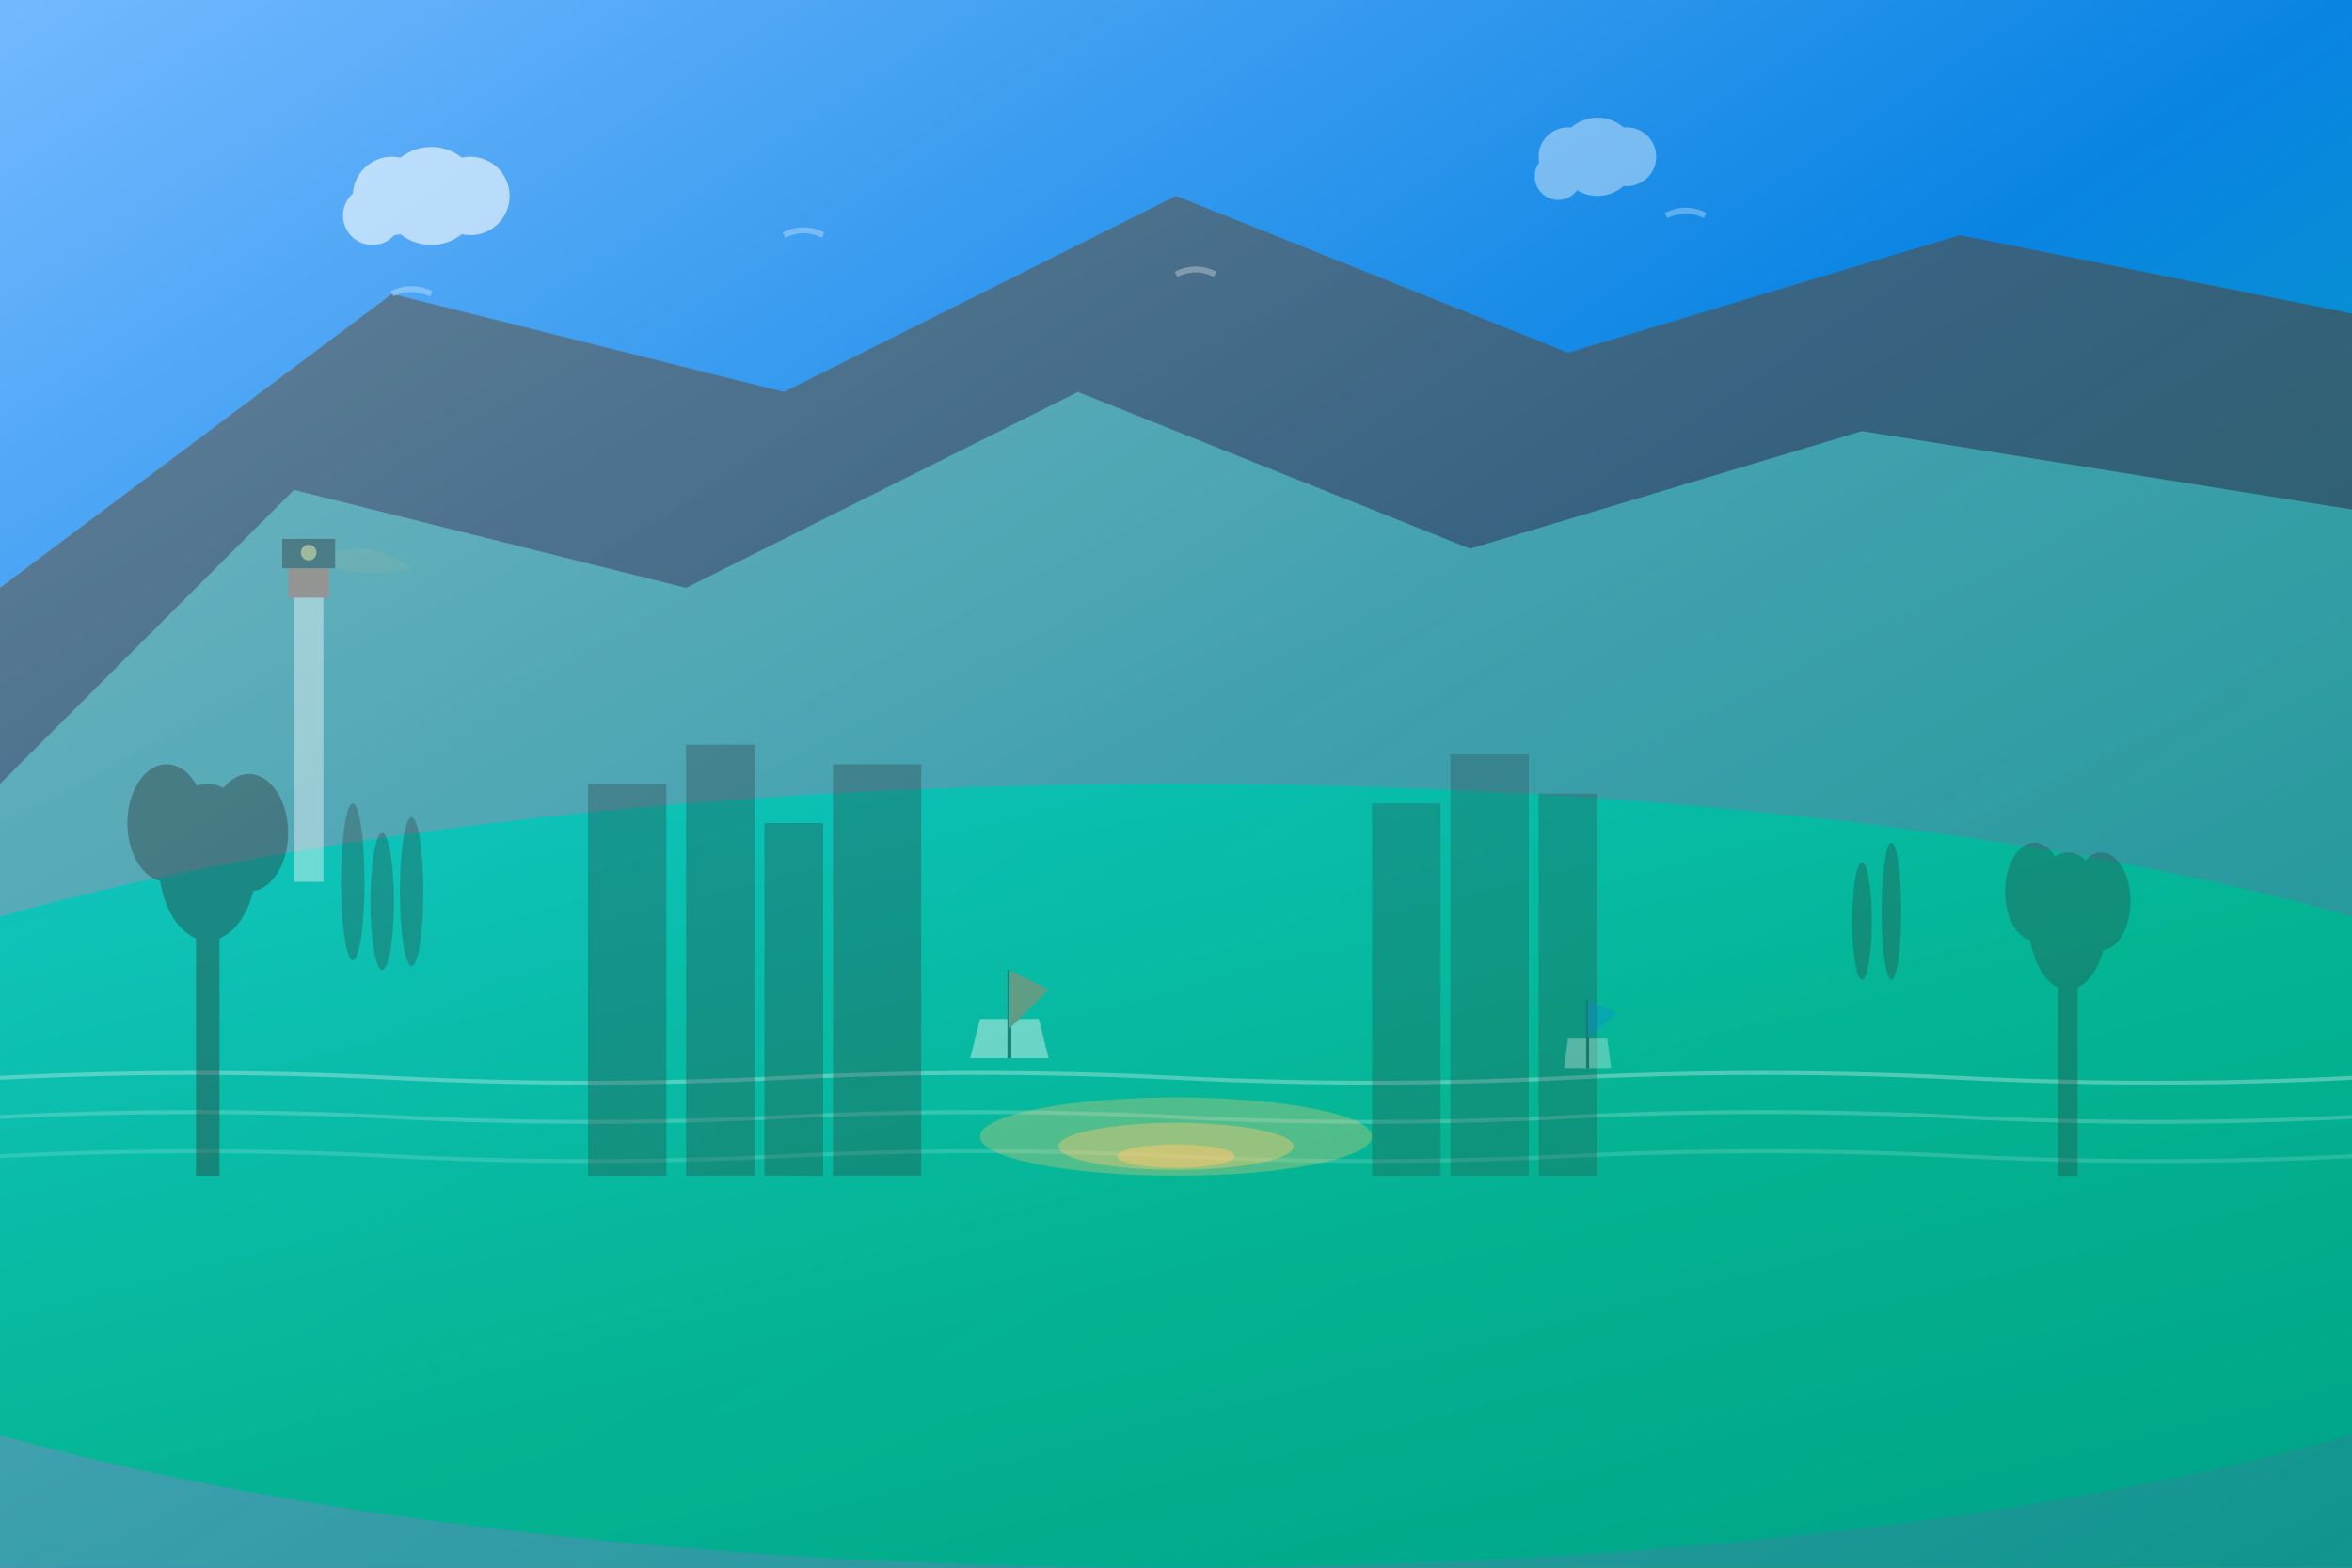<svg width="1200" height="800" viewBox="0 0 1200 800" fill="none" xmlns="http://www.w3.org/2000/svg">
  <rect x="0" y="0" width="1200" height="800" fill="#808080" stroke="none"/>
  <!-- French Riviera Hero Background -->
  
  <!-- Sky gradient -->
  <rect width="1200" height="800" fill="url(#sky-gradient)"/>
  
  <!-- Mountains in background -->
  <path d="M0 300 L200 150 L400 200 L600 100 L800 180 L1000 120 L1200 160 L1200 800 L0 800 Z" fill="url(#mountain-gradient)" opacity="0.7"/>
  
  <!-- Second mountain layer -->
  <path d="M0 400 L150 250 L350 300 L550 200 L750 280 L950 220 L1200 260 L1200 800 L0 800 Z" fill="url(#mountain-gradient2)" opacity="0.5"/>
  
  <!-- Mediterranean sea -->
  <ellipse cx="600" cy="600" rx="800" ry="200" fill="url(#sea-gradient)"/>
  
  <!-- Waves -->
  <path d="M0 550 Q100 545 200 550 T400 550 T600 550 T800 550 T1000 550 T1200 550" stroke="#ffffff" stroke-width="2" fill="none" opacity="0.3"/>
  <path d="M0 570 Q100 565 200 570 T400 570 T600 570 T800 570 T1000 570 T1200 570" stroke="#ffffff" stroke-width="2" fill="none" opacity="0.2"/>
  <path d="M0 590 Q100 585 200 590 T400 590 T600 590 T800 590 T1000 590 T1200 590" stroke="#ffffff" stroke-width="2" fill="none" opacity="0.15"/>
  
  <!-- Palm trees silhouettes -->
  <g opacity="0.4">
    <rect x="100" y="450" width="12" height="150" fill="#2d3436"/>
    <ellipse cx="106" cy="440" rx="25" ry="40" fill="#2d3436"/>
    <ellipse cx="85" cy="420" rx="20" ry="30" fill="#2d3436"/>
    <ellipse cx="127" cy="425" rx="20" ry="30" fill="#2d3436"/>
  </g>
  
  <g opacity="0.3">
    <rect x="1050" y="480" width="10" height="120" fill="#2d3436"/>
    <ellipse cx="1055" cy="470" rx="20" ry="35" fill="#2d3436"/>
    <ellipse cx="1038" cy="455" rx="15" ry="25" fill="#2d3436"/>
    <ellipse cx="1072" cy="460" rx="15" ry="25" fill="#2d3436"/>
  </g>
  
  <!-- Coastal buildings silhouettes -->
  <g opacity="0.3">
    <rect x="300" y="400" width="40" height="200" fill="#2d3436"/>
    <rect x="350" y="380" width="35" height="220" fill="#2d3436"/>
    <rect x="390" y="420" width="30" height="180" fill="#2d3436"/>
    <rect x="425" y="390" width="45" height="210" fill="#2d3436"/>
  </g>
  
  <g opacity="0.25">
    <rect x="700" y="410" width="35" height="190" fill="#2d3436"/>
    <rect x="740" y="385" width="40" height="215" fill="#2d3436"/>
    <rect x="785" y="405" width="30" height="195" fill="#2d3436"/>
  </g>
  
  <!-- Sailing boats -->
  <g opacity="0.4">
    <path d="M500 520 L530 520 L535 540 L495 540 Z" fill="#ffffff"/>
    <line x1="515" y1="495" x2="515" y2="540" stroke="#2d3436" stroke-width="2"/>
    <path d="M515 495 L535 505 L515 525 Z" fill="#e17055"/>
  </g>
  
  <g opacity="0.3">
    <path d="M800 530 L820 530 L822 545 L798 545 Z" fill="#ffffff"/>
    <line x1="810" y1="510" x2="810" y2="545" stroke="#2d3436" stroke-width="1.5"/>
    <path d="M810 510 L825 517 L810 530 Z" fill="#0984e3"/>
  </g>
  
  <!-- Seagulls -->
  <g opacity="0.3">
    <path d="M200 150 Q210 145 220 150" stroke="#ffffff" stroke-width="3" fill="none"/>
    <path d="M400 120 Q410 115 420 120" stroke="#ffffff" stroke-width="3" fill="none"/>
    <path d="M600 140 Q610 135 620 140" stroke="#ffffff" stroke-width="3" fill="none"/>
    <path d="M850 110 Q860 105 870 110" stroke="#ffffff" stroke-width="3" fill="none"/>
  </g>
  
  <!-- Clouds -->
  <g opacity="0.6">
    <circle cx="200" cy="100" r="20" fill="#ffffff"/>
    <circle cx="220" cy="100" r="25" fill="#ffffff"/>
    <circle cx="240" cy="100" r="20" fill="#ffffff"/>
    <circle cx="190" cy="110" r="15" fill="#ffffff"/>
  </g>
  
  <g opacity="0.4">
    <circle cx="800" cy="80" r="15" fill="#ffffff"/>
    <circle cx="815" cy="80" r="20" fill="#ffffff"/>
    <circle cx="830" cy="80" r="15" fill="#ffffff"/>
    <circle cx="795" cy="90" r="12" fill="#ffffff"/>
  </g>
  
  <!-- Mediterranean vegetation -->
  <g opacity="0.3">
    <!-- Cypress trees -->
    <ellipse cx="180" cy="450" rx="6" ry="40" fill="#2d3436"/>
    <ellipse cx="195" cy="460" rx="6" ry="35" fill="#2d3436"/>
    <ellipse cx="210" cy="455" rx="6" ry="38" fill="#2d3436"/>
    
    <ellipse cx="950" cy="470" rx="5" ry="30" fill="#2d3436"/>
    <ellipse cx="965" cy="465" rx="5" ry="35" fill="#2d3436"/>
  </g>
  
  <!-- Lighthouse -->
  <g opacity="0.4">
    <rect x="150" y="300" width="15" height="150" fill="#ffffff"/>
    <rect x="147" y="290" width="21" height="15" fill="#e17055"/>
    <rect x="144" y="275" width="27" height="15" fill="#2d3436"/>
    <circle cx="157.5" cy="282" r="4" fill="#fdcb6e"/>
    <!-- Light beam -->
    <path d="M171 282 Q190 275 210 290 Q190 295 171 290" fill="#fdcb6e" opacity="0.2"/>
  </g>
  
  <!-- Sun reflection on water -->
  <ellipse cx="600" cy="580" rx="100" ry="20" fill="#fdcb6e" opacity="0.3"/>
  <ellipse cx="600" cy="585" rx="60" ry="12" fill="#fdcb6e" opacity="0.4"/>
  <ellipse cx="600" cy="590" rx="30" ry="6" fill="#fdcb6e" opacity="0.5"/>
  
  <!-- Gradient definitions -->
  <defs>
    <linearGradient id="sky-gradient" x1="0%" y1="0%" x2="100%" y2="100%">
      <stop offset="0%" style="stop-color:#74b9ff;stop-opacity:1" />
      <stop offset="50%" style="stop-color:#0984e3;stop-opacity:1" />
      <stop offset="100%" style="stop-color:#00b894;stop-opacity:1" />
    </linearGradient>
    
    <linearGradient id="mountain-gradient" x1="0%" y1="0%" x2="100%" y2="100%">
      <stop offset="0%" style="stop-color:#636e72;stop-opacity:1" />
      <stop offset="100%" style="stop-color:#2d3436;stop-opacity:1" />
    </linearGradient>
    
    <linearGradient id="mountain-gradient2" x1="0%" y1="0%" x2="100%" y2="100%">
      <stop offset="0%" style="stop-color:#81ecec;stop-opacity:1" />
      <stop offset="100%" style="stop-color:#00cec9;stop-opacity:1" />
    </linearGradient>
    
    <linearGradient id="sea-gradient" x1="0%" y1="0%" x2="100%" y2="100%">
      <stop offset="0%" style="stop-color:#00cec9;stop-opacity:0.8" />
      <stop offset="50%" style="stop-color:#00b894;stop-opacity:0.9" />
      <stop offset="100%" style="stop-color:#00a085;stop-opacity:1" />
    </linearGradient>
  </defs>
</svg>
